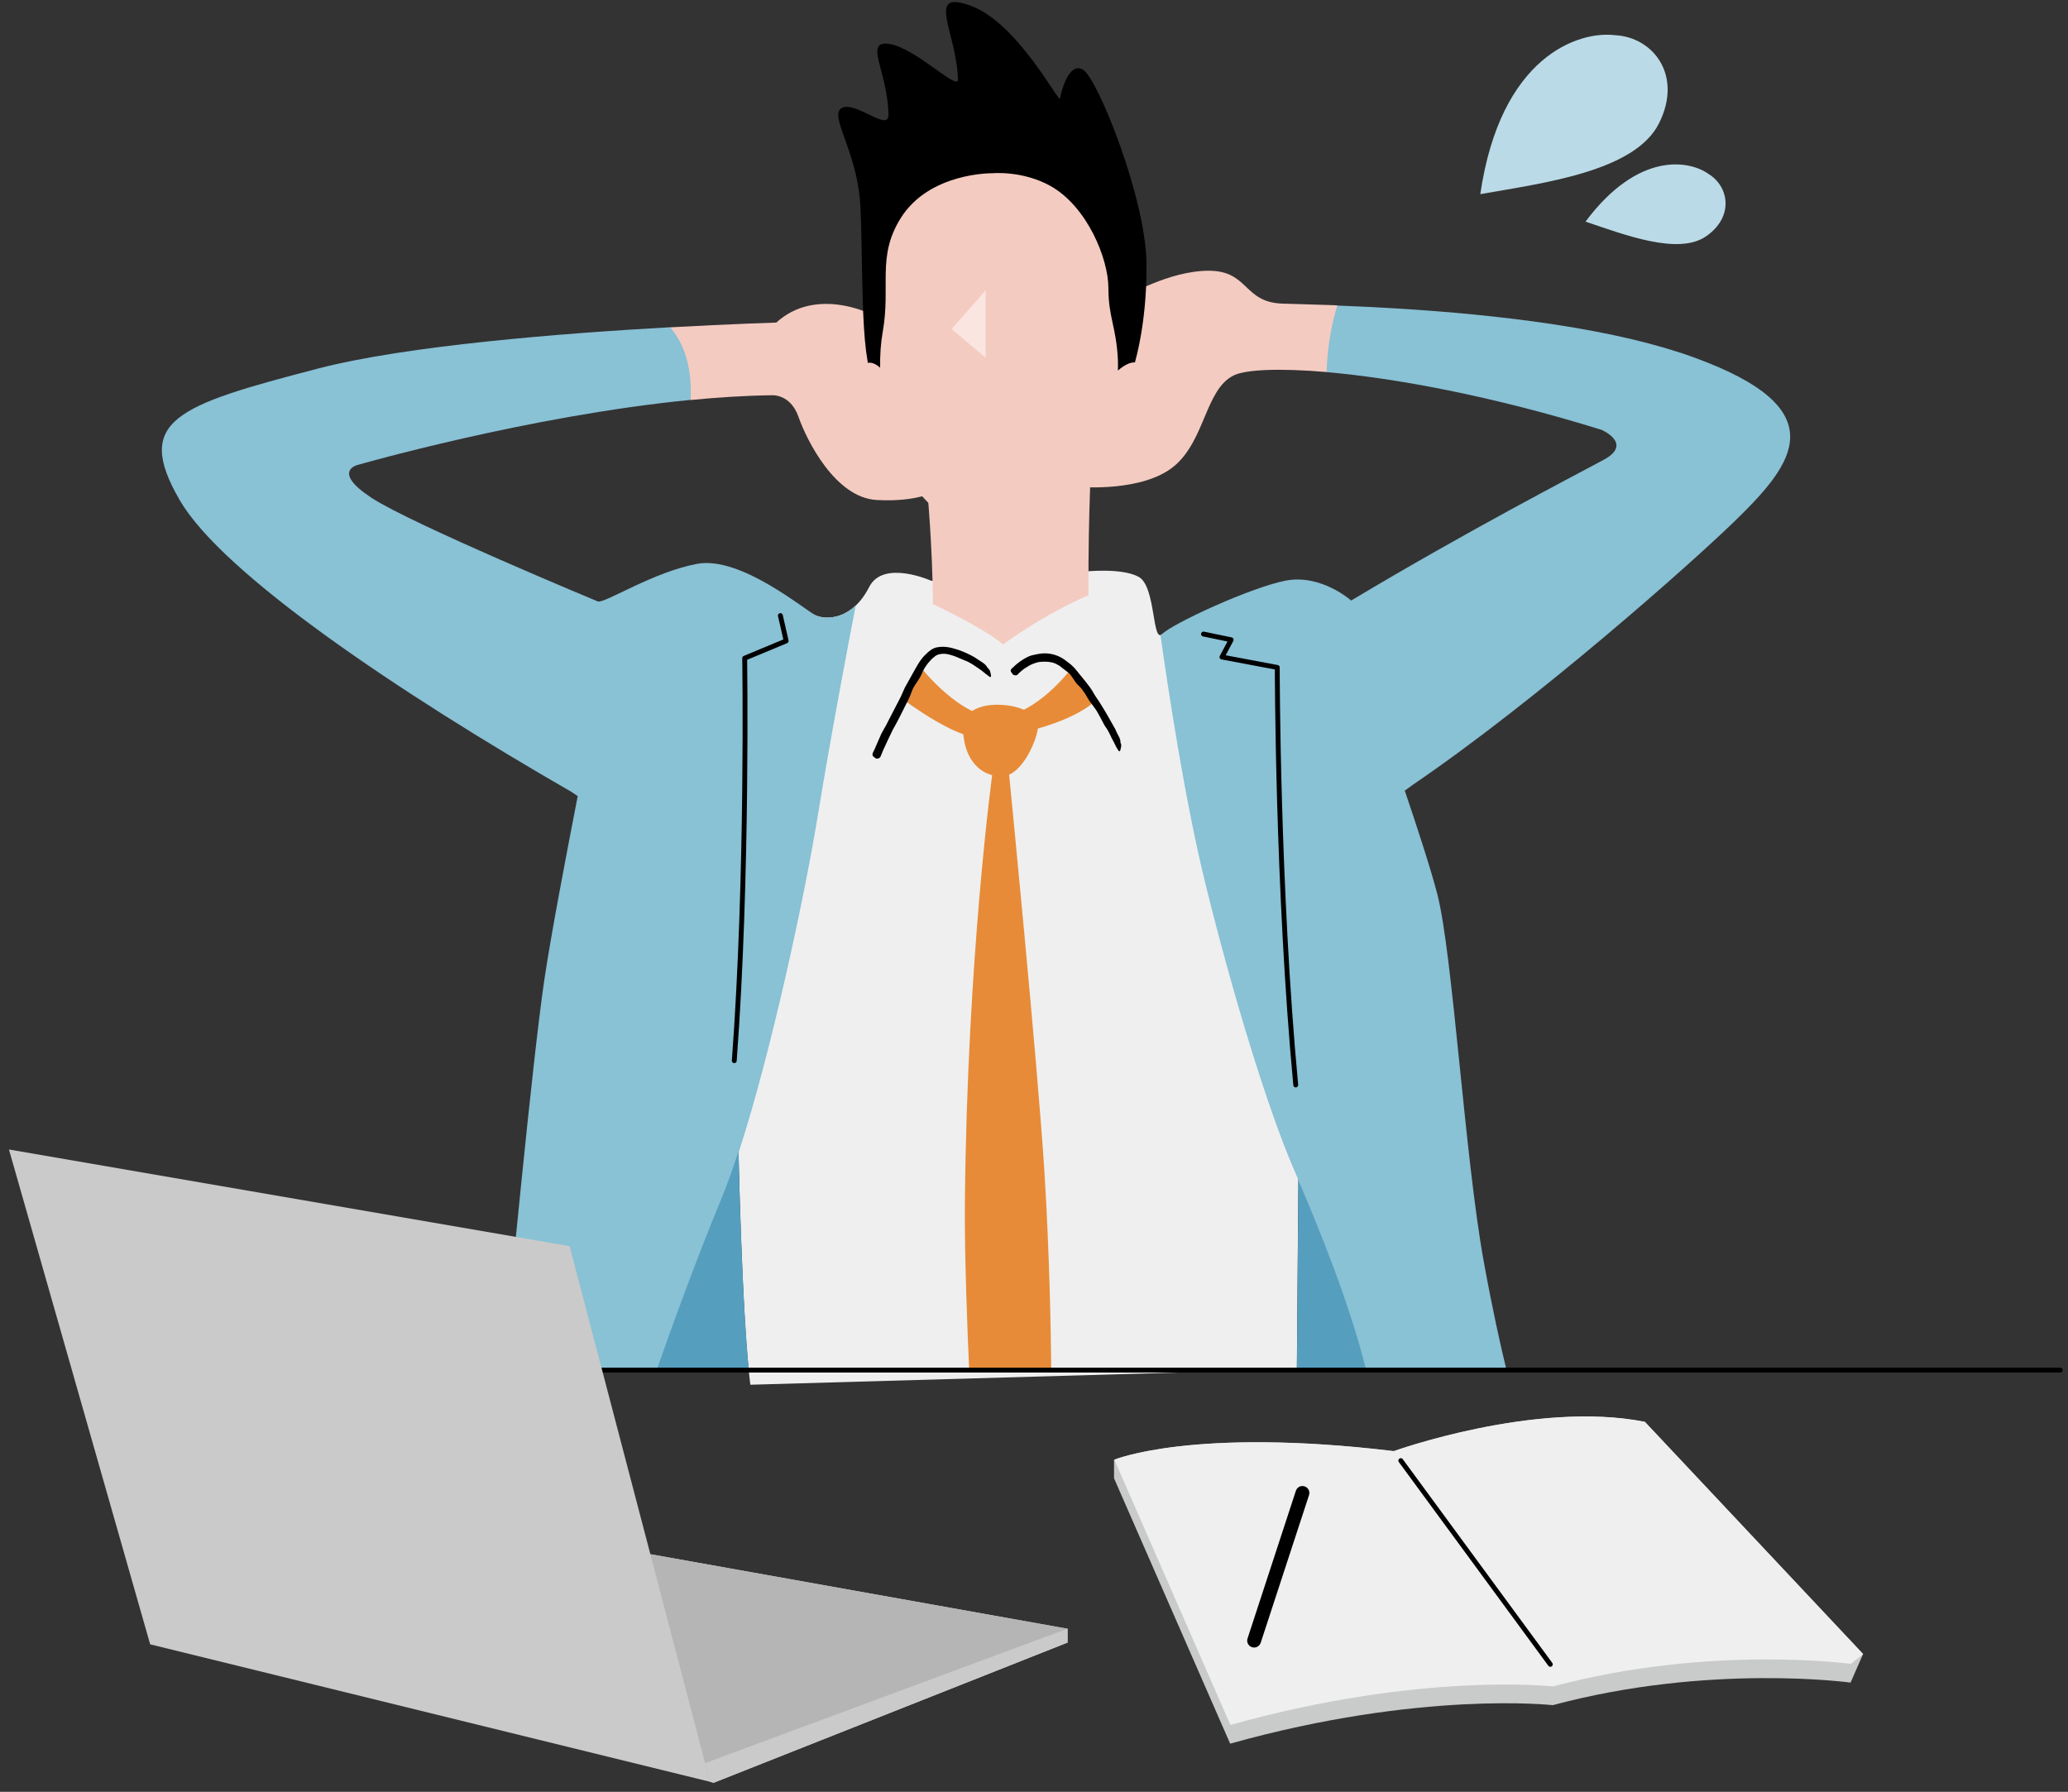 <svg width="187" height="162" viewBox="0 0 187 162" fill="none" xmlns="http://www.w3.org/2000/svg">
<rect x="0" y="0" width="187" height="162" fill="#333333" stroke="none"/>
<g clip-path="url(#clip0_2500_3459)">
<path d="M168.468 149.556L148.728 128.556C138.828 126.596 126.028 131.206 126.028 131.206C107.848 129.016 100.738 131.986 100.738 131.986V133.656L111.238 157.646C128.498 152.816 140.408 154.166 140.408 154.166C154.558 150.366 167.338 152.126 167.338 152.126L168.458 149.566L168.468 149.556Z" fill="#C9CACA"/>
<path d="M115.869 27.447C112.429 27.287 112.899 24.477 109.299 24.477C105.699 24.477 101.789 26.827 101.789 26.827L97.719 44.027C97.719 44.027 103.349 44.497 106.169 42.147C108.989 39.797 108.989 35.187 111.569 33.937C112.639 33.417 115.619 33.267 119.959 33.637C122.459 32.217 121.839 29.317 120.929 27.607C118.479 27.517 116.679 27.477 115.869 27.447Z" fill="#F4CBC1"/>
<path d="M78.587 28.334C78.587 28.334 73.737 25.934 70.197 29.164C70.197 29.164 66.237 29.284 60.597 29.594C60.287 31.194 60.857 33.544 62.457 36.164C64.957 35.924 67.437 35.764 69.807 35.734C69.807 35.734 71.477 35.604 72.207 37.694C72.937 39.784 75.517 44.994 79.267 45.204C83.017 45.414 84.637 44.394 84.637 44.394L78.587 28.334Z" fill="#F4CBC1"/>
<path d="M116.239 70.456C113.029 71.086 106.049 56.376 105.109 57.316C104.169 58.256 104.539 53.016 102.969 52.156C101.409 51.296 97.969 51.686 97.969 51.686L84.229 52.516C84.229 52.516 79.879 50.556 78.599 53.066C77.089 56.036 74.739 56.066 73.799 55.646C72.859 55.226 60.869 58.876 63.889 65.866L66.759 103.146C66.759 103.146 67.069 119.096 67.849 125.196L117.269 123.786L117.429 103.926L116.229 70.456H116.239Z" fill="#EFEFEF"/>
<path d="M52.24 71.976C51.1 77.826 49.78 84.796 49.22 88.596C48.13 95.946 45.96 118.936 45.96 118.936V123.866H65.49C64.93 118.216 66.86 107.656 66.78 104.236C69.76 95.076 72.76 81.036 73.95 73.736C75.12 66.556 76.84 57.526 77.38 54.736C76.03 56.026 74.5 55.966 73.79 55.646C72.85 55.226 67.01 50.246 63.05 50.976C59.09 51.706 54.81 54.496 54.08 54.386C54.08 54.386 37.24 47.396 33.59 45.006C29.94 42.606 32.34 42.036 32.34 42.036C32.34 42.036 47.8 37.586 62.45 36.156C62.62 32.726 61.57 30.706 60.59 29.586C51.08 30.116 36.79 31.226 28.74 33.326C15.91 36.666 12.08 38.016 16.25 45.216C20.12 51.896 36.09 62.626 51.64 71.576C51.64 71.576 51.88 71.736 52.23 71.966L52.24 71.976Z" fill="#89C1D5"/>
<path d="M116.968 105.645C117.108 105.985 117.258 106.335 117.418 106.695C117.378 112.155 118.608 123.795 118.608 123.795L120.088 123.875H136.228C135.678 121.615 134.957 118.385 134.177 114.095C132.457 104.715 131.357 86.095 129.957 80.785C129.347 78.465 128.168 74.845 127.028 71.485C127.468 71.165 127.738 70.965 127.738 70.965C139.028 63.285 152.998 50.885 156.978 47.005C162.218 41.895 166.077 36.995 153.147 32.305C151.447 31.685 149.588 31.155 147.628 30.685C138.578 28.535 127.458 27.875 120.928 27.625C120.548 28.835 120.038 30.955 119.958 33.645C126.068 34.175 134.858 35.765 144.828 38.865C144.828 38.865 147.717 40.115 145.007 41.575C142.297 43.035 132.808 47.935 122.178 54.295C122.178 54.295 119.467 51.875 116.257 52.495C113.047 53.125 106.038 56.375 105.098 57.315C105.038 57.375 104.988 57.405 104.938 57.425C105.587 62.035 107.108 72.215 108.988 79.845C111.488 90.015 114.618 100.175 116.968 105.655V105.645Z" fill="#89C1D5"/>
<path d="M98.569 44.244C98.489 46.474 98.399 50.014 98.429 53.814C94.349 55.554 90.699 58.264 90.699 58.264C89.479 57.194 86.539 55.664 84.359 54.614C84.329 49.164 83.809 43.874 83.809 43.874L98.669 41.844C98.669 41.844 98.619 42.754 98.569 44.244Z" fill="#F4CBC1"/>
<path d="M102.42 33.464C102.42 33.464 103.75 29.634 103.67 23.764C103.59 17.894 99.29 7.184 97.96 6.324C96.63 5.464 95.93 8.434 95.85 8.904C95.77 9.374 92.04 2.104 87.82 0.534C83.6 -1.026 86.52 2.884 86.62 7.184C86.65 8.274 82.81 4.344 80.42 3.974C78.05 3.614 80.29 6.474 80.34 10.384C80.36 11.954 77.39 9.134 76.14 9.754C74.89 10.384 77.47 13.584 77.78 18.354C78.09 23.124 77.7 32.434 79.03 34.464L92.14 38.324L102.41 33.444L102.42 33.464Z" fill="black"/>
<path d="M103.098 32.923C102.468 32.503 101.658 33.003 101.088 33.503C101.098 33.163 101.098 32.843 101.088 32.533C100.928 29.483 100.228 28.703 100.228 26.043C100.228 23.383 98.298 18.663 94.988 16.813C92.458 15.403 89.748 15.663 89.748 15.663C89.748 15.663 84.068 15.563 81.458 19.703C79.258 23.203 80.568 25.833 79.818 30.023C79.638 31.033 79.568 32.123 79.588 33.243C79.118 32.833 78.498 32.533 78.048 33.123C77.218 34.213 77.138 37.403 77.788 38.443C78.318 39.283 79.328 40.933 80.698 39.733C81.038 40.813 81.458 41.833 81.938 42.773C83.818 46.453 88.738 49.263 90.928 49.263C93.118 49.263 97.028 46.373 98.518 43.323C99.038 42.263 99.518 41.003 99.928 39.683C100.108 39.883 100.348 40.033 100.698 40.073C101.788 40.173 103.458 39.393 103.718 38.093C103.978 36.793 104.188 33.663 103.088 32.933L103.098 32.923Z" fill="#F4CBC1"/>
<path d="M70.568 55.656L71.088 57.946L67.338 59.506C67.338 59.506 67.648 79.216 66.398 95.896" stroke="black" stroke-width="0.44" stroke-linecap="round" stroke-linejoin="round"/>
<path d="M108.828 57.324L111.328 57.844L110.498 59.404L115.498 60.344C115.498 60.344 115.498 80.364 117.168 98.094" stroke="black" stroke-width="0.44" stroke-linecap="round" stroke-linejoin="round"/>
<path d="M100.75 131.974C100.75 131.974 107.86 129.014 126.04 131.194C126.04 131.194 138.84 126.594 148.74 128.544L168.48 149.544L167.36 150.434C167.36 150.434 154.59 148.684 140.43 152.474C140.43 152.474 128.52 151.124 111.26 155.954L100.76 131.964L100.75 131.974Z" fill="#EFEFEF"/>
<path d="M126.668 132.055L140.188 150.475" stroke="black" stroke-width="0.44" stroke-linecap="round" stroke-linejoin="round"/>
<path d="M113.21 148.924C112.88 148.814 112.7 148.464 112.81 148.134L117.18 134.784C117.29 134.454 117.64 134.274 117.97 134.384C118.3 134.494 118.48 134.844 118.37 135.174L114 148.524C113.89 148.854 113.54 149.034 113.21 148.924Z" fill="black"/>
<path opacity="0.5" d="M89.127 26.246V32.346L86.047 29.746L89.127 26.246Z" fill="white"/>
<path d="M82.5 63.834C82.02 63.504 81.73 63.274 81.73 63.274C81.73 63.274 81.71 63.254 81.66 63.224C82.2 62.154 82.77 61.124 83.28 60.344V60.354C83.28 60.354 86.98 65.094 90.37 64.834C93.76 64.574 96.78 60.554 96.78 60.554C96.78 60.554 96.78 60.544 96.81 60.524C97.51 61.274 98.26 62.364 98.94 63.474C98.9 63.504 98.87 63.524 98.87 63.524C96.21 65.764 89.64 67.174 87.3 66.444C85.66 65.934 83.59 64.584 82.49 63.824L82.5 63.834Z" fill="#E78B38"/>
<path d="M87.309 64.845C87.309 64.845 87.969 63.715 90.159 63.715C92.349 63.715 93.869 64.615 93.869 65.635C93.869 66.655 92.499 70.095 90.659 70.175C88.819 70.255 87.569 68.885 87.219 67.125C86.869 65.365 87.299 64.855 87.299 64.855L87.309 64.845Z" fill="#E78B38"/>
<path d="M95.06 123.875C95.03 120.645 94.91 113.365 94.44 105.915C93.81 95.905 91.21 69.625 91.21 69.625L89.75 69.835C89.75 69.835 87.46 86.435 87.25 108.755C87.21 113.555 87.48 120.405 87.64 123.875H95.06Z" fill="#E78B38"/>
<path d="M123.537 123.877C122.017 117.777 119.357 111.287 117.407 106.707C117.367 112.167 117.277 123.807 117.277 123.807C117.277 123.807 117.327 123.837 117.427 123.887H123.547L123.537 123.877Z" fill="#559EBE"/>
<path d="M67.719 123.875C67.149 118.255 66.859 107.545 66.779 104.105C66.249 105.745 65.709 107.225 65.189 108.485C62.989 113.785 60.719 120.045 59.379 123.875H67.719Z" fill="#559EBE"/>
<path d="M186.299 123.875H34.699" stroke="black" stroke-width="0.44" stroke-linecap="round" stroke-linejoin="round"/>
<path d="M58.809 140.516L51.509 112.666L0.809 103.926L13.579 148.666L64.539 161.176L96.529 148.506V147.256L58.809 140.516Z" fill="#CACACA"/>
<path d="M96.529 148.506V147.256C96.529 147.256 68.039 142.166 58.809 140.516C61.429 150.526 63.759 159.406 63.759 159.406L64.159 161.086L64.539 161.176L96.519 148.506H96.529Z" fill="#B5B5B5"/>
<path d="M63.758 159.404L64.168 161.084L64.538 161.174L96.528 148.504V147.254L63.758 159.404Z" fill="#CACACA"/>
<path d="M91.699 60.245C92.079 59.895 92.499 59.596 92.979 59.365C93.219 59.255 93.479 59.206 93.729 59.156C94.019 59.096 94.329 59.056 94.629 59.075C95.209 59.105 95.759 59.295 96.239 59.626C96.499 59.836 96.789 60.016 97.019 60.255C97.249 60.465 97.419 60.725 97.619 60.956C97.789 61.156 97.949 61.365 98.149 61.605C98.429 61.956 98.699 62.306 98.909 62.696C99.049 62.956 99.229 63.185 99.389 63.435C99.669 63.865 99.929 64.305 100.189 64.755C100.419 65.156 100.639 65.555 100.869 65.956C100.889 65.996 100.899 66.035 100.919 66.085C100.989 66.236 101.059 66.385 101.139 66.525C101.239 66.706 101.329 66.895 101.319 67.126C101.319 67.156 101.329 67.186 101.349 67.216C101.449 67.395 101.339 67.615 101.309 67.826C101.309 67.856 101.249 67.895 101.219 67.936C101.189 67.915 101.159 67.895 101.149 67.876C101.069 67.755 100.989 67.645 100.929 67.525C100.849 67.365 100.779 67.195 100.689 67.046C100.449 66.626 100.289 66.156 99.999 65.766C99.829 65.535 99.719 65.266 99.579 65.016C99.429 64.746 99.289 64.466 99.119 64.195C98.939 63.925 98.729 63.675 98.539 63.406C98.389 63.196 98.269 62.956 98.129 62.736C97.939 62.456 97.749 62.166 97.489 61.946C97.339 61.816 97.239 61.645 97.129 61.486C96.989 61.295 96.869 61.086 96.709 60.906C96.549 60.755 96.349 60.626 96.179 60.486C95.999 60.376 95.849 60.185 95.679 60.126C95.369 59.916 94.939 59.825 94.539 59.825C94.309 59.825 94.079 59.825 93.849 59.876C93.569 59.946 93.299 60.045 93.039 60.196C92.809 60.325 92.579 60.475 92.369 60.656C92.249 60.755 92.139 60.855 92.039 60.965C91.959 61.056 91.859 61.096 91.669 61.026C91.649 61.026 91.619 61.005 91.609 60.995C91.529 60.895 91.439 60.785 91.399 60.685C91.369 60.615 91.429 60.545 91.449 60.475C91.449 60.475 91.449 60.465 91.459 60.465L91.699 60.255V60.245Z" fill="black"/>
<path d="M79.057 67.806C79.277 67.296 79.487 66.796 79.717 66.296C79.837 66.056 79.987 65.826 80.117 65.586C80.277 65.276 80.407 65.026 80.547 64.746C80.827 64.216 81.107 63.676 81.367 63.166C81.537 62.846 81.657 62.506 81.817 62.176C81.977 61.876 82.147 61.576 82.317 61.276C82.467 61.006 82.607 60.746 82.787 60.436C83.037 59.996 83.297 59.546 83.707 59.166C83.947 58.916 84.317 58.596 84.727 58.526C85.447 58.386 86.067 58.566 86.657 58.756C87.177 58.936 87.677 59.166 88.147 59.436C88.177 59.456 88.247 59.506 88.277 59.526C88.447 59.636 88.587 59.726 88.767 59.846C88.977 59.976 89.177 60.136 89.297 60.366C89.317 60.396 89.347 60.426 89.367 60.446C89.557 60.596 89.567 60.866 89.617 61.086C89.617 61.116 89.587 61.176 89.577 61.226C89.547 61.216 89.507 61.206 89.477 61.186C89.337 61.086 89.197 60.976 89.107 60.906C88.947 60.786 88.807 60.646 88.637 60.536C88.187 60.236 87.747 59.886 87.227 59.706C86.777 59.516 86.617 59.456 86.347 59.336C86.017 59.226 85.687 59.116 85.357 59.106C85.007 59.106 84.697 59.186 84.487 59.386C84.307 59.506 84.097 59.746 83.917 59.956C83.687 60.256 83.477 60.576 83.337 60.946C83.247 61.156 83.127 61.346 83.007 61.536C82.857 61.766 82.687 61.996 82.567 62.236C82.447 62.476 82.377 62.736 82.267 62.986C82.157 63.236 82.027 63.476 81.907 63.716C81.667 64.196 81.437 64.666 81.177 65.166C81.047 65.436 80.877 65.696 80.737 65.966C80.567 66.316 80.417 66.626 80.267 66.946C80.127 67.246 79.997 67.546 79.857 67.836C79.787 68.006 79.717 68.176 79.647 68.346C79.597 68.486 79.507 68.586 79.297 68.586C79.277 68.586 79.247 68.586 79.227 68.586C79.127 68.506 78.997 68.436 78.927 68.346C78.877 68.286 78.907 68.196 78.907 68.126C78.907 68.126 78.907 68.116 78.907 68.106L79.057 67.796V67.806Z" fill="black"/>
<path d="M146.036 3.181C142.733 2.778 135.674 5.088 133.857 17.553C139.564 16.548 147.808 15.507 150.004 11.173C152.199 6.839 149.513 3.355 146.036 3.181Z" fill="#BADAE7"/>
<path d="M154.482 15.719C152.767 14.498 148.143 13.653 143.371 20.038C146.848 21.202 151.749 23.111 154.278 21.362C156.807 19.614 156.364 16.866 154.482 15.719Z" fill="#BADAE7"/>
</g>
<defs>
<clipPath id="clip0_2500_3459">
<rect width="185.72" height="160.98" fill="white" transform="translate(0.809 0.195)"/>
</clipPath>
</defs>
</svg>
